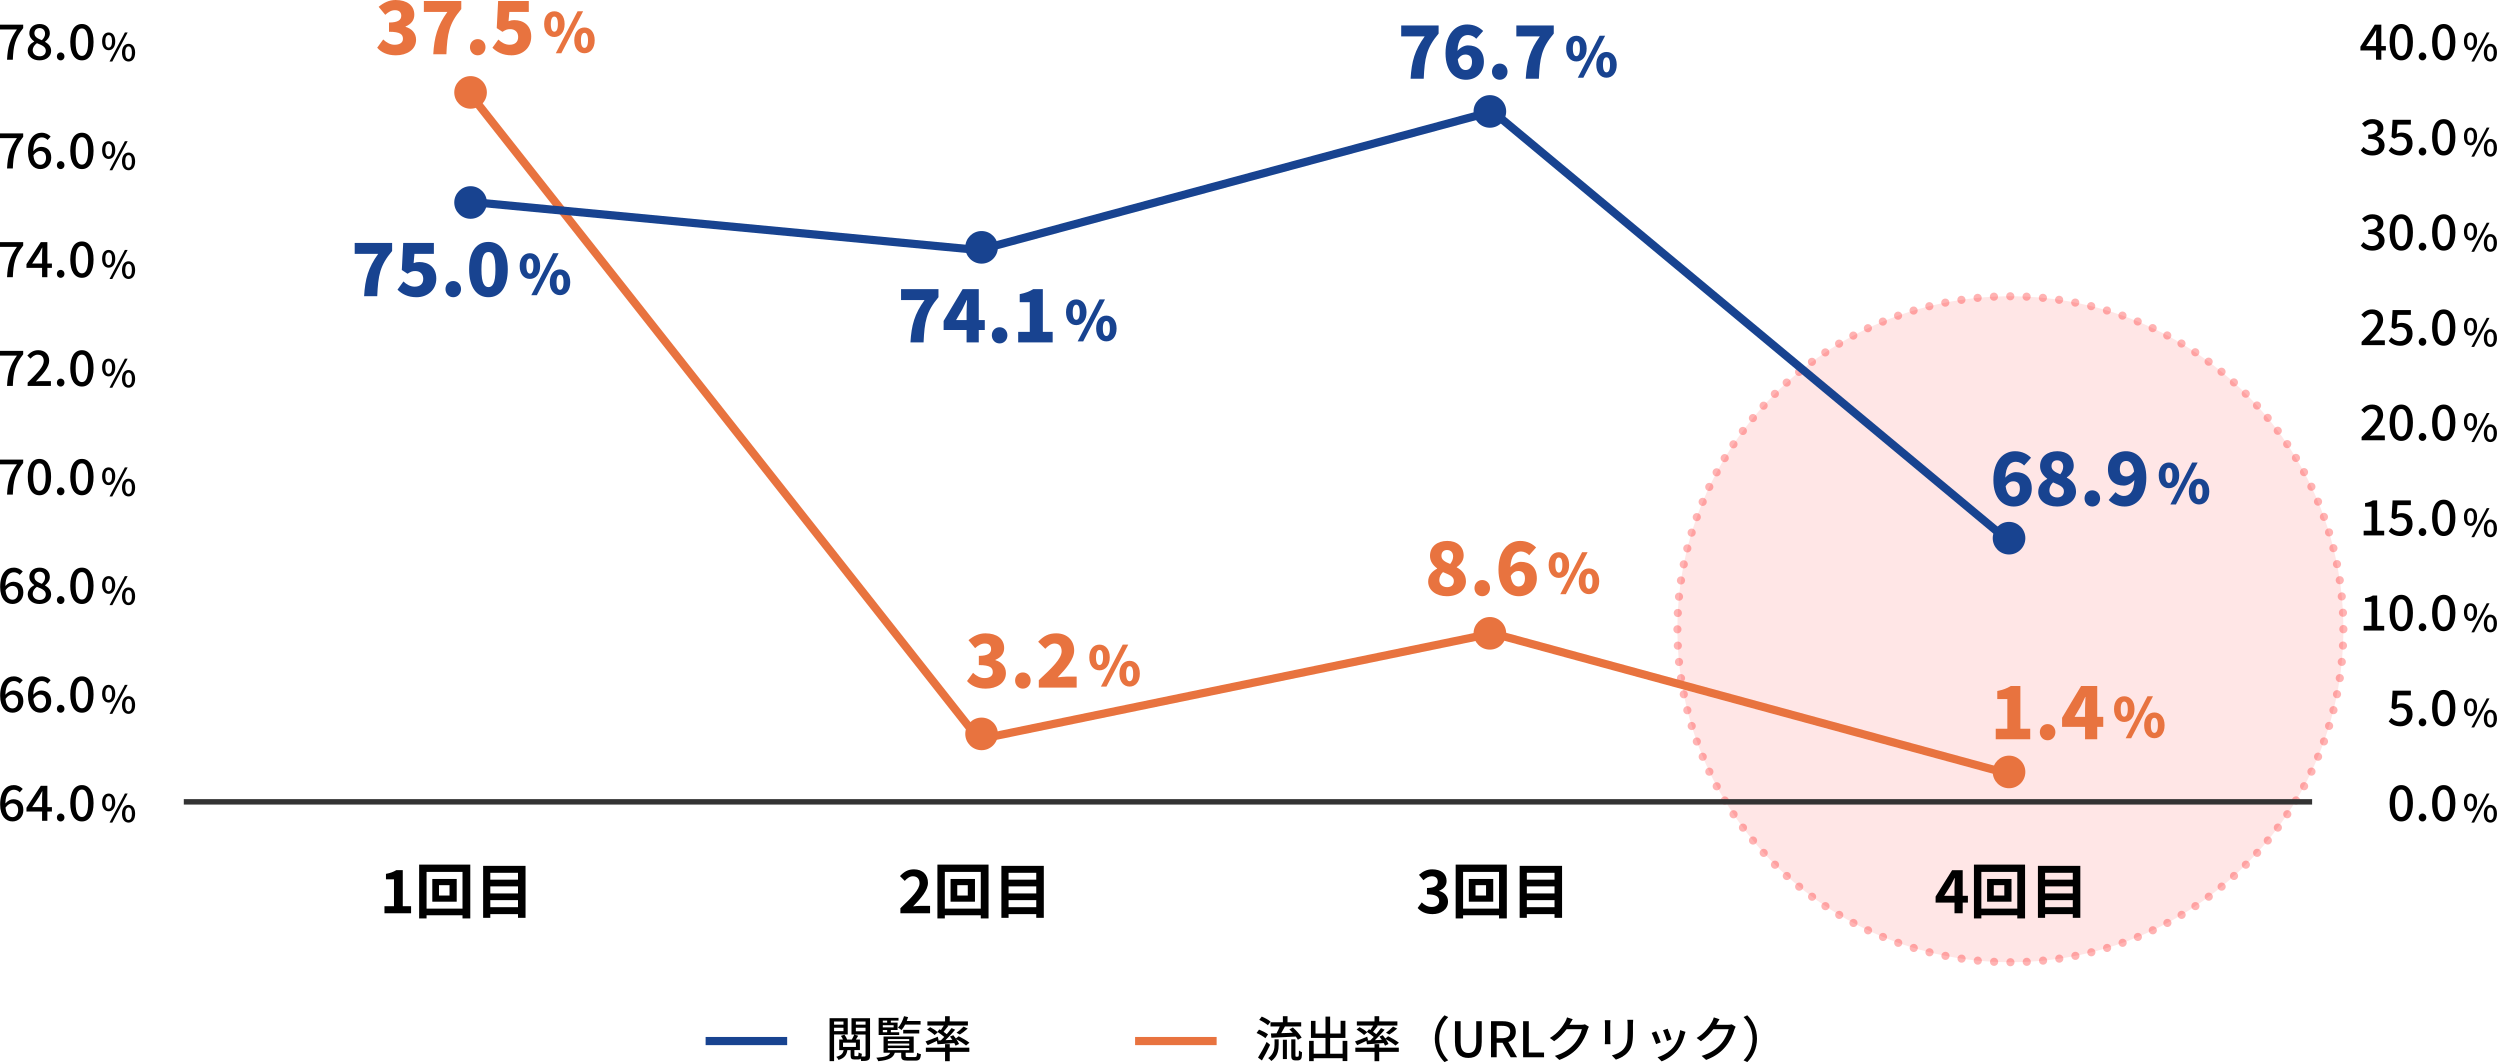 <?xml version="1.0" encoding="UTF-8"?><svg id="_レイヤー_1" xmlns="http://www.w3.org/2000/svg" viewBox="0 0 918 390" width="918" height="390">><defs><style>.cls-1{fill:red;opacity:.1;}.cls-2{stroke:#e8733f;}.cls-2,.cls-3,.cls-4,.cls-5{fill:none;stroke-miterlimit:10;}.cls-2,.cls-3,.cls-5{stroke-width:3px;}.cls-3{stroke:#184390;}.cls-6{fill:#e8733f;}.cls-7{fill:#184390;}.cls-4{stroke:#333;stroke-width:2px;}.cls-5{stroke:red;stroke-dasharray:0 0 0 6.002;stroke-linecap:round;}.cls-8{opacity:.3;}</style></defs><g><path d="m6.218,10.809H0v-1.743h8.518v1.258c-3.037,3.792-3.594,6.595-3.81,11.609h-2.121c.234-4.673,1.133-7.638,3.631-11.124Z"/><path d="m10.186,18.644c0-1.636,1.15-2.731,2.372-3.378v-.072c-.988-.701-1.78-1.653-1.78-3.001,0-2.049,1.618-3.378,3.774-3.378,2.3,0,3.739,1.419,3.739,3.45,0,1.33-.936,2.426-1.744,3.019v.091c1.169.682,2.229,1.599,2.229,3.324,0,1.959-1.725,3.469-4.278,3.469-2.481,0-4.313-1.474-4.313-3.523Zm6.632,0c0-1.527-1.456-2.049-3.254-2.786-.899.63-1.546,1.51-1.546,2.588,0,1.312,1.098,2.229,2.517,2.229,1.367,0,2.283-.791,2.283-2.031Zm-.27-6.254c0-1.186-.737-2.085-2.03-2.085-1.078,0-1.887.719-1.887,1.887,0,1.384,1.257,1.995,2.731,2.57.773-.719,1.186-1.51,1.186-2.372Z"/><path d="m20.894,20.729c0-.863.61-1.474,1.383-1.474s1.384.611,1.384,1.474c0,.844-.611,1.438-1.384,1.438s-1.383-.594-1.383-1.438Z"/><path d="m25.798,15.445c0-4.331,1.654-6.631,4.277-6.631,2.642,0,4.278,2.318,4.278,6.631,0,4.332-1.636,6.722-4.278,6.722-2.623,0-4.277-2.39-4.277-6.722Zm6.577,0c0-3.702-.952-4.995-2.3-4.995s-2.3,1.293-2.3,4.995.952,5.086,2.3,5.086,2.3-1.384,2.3-5.086Z"/><path d="m37.493,15.17c0-2.069.965-3.244,2.405-3.244s2.418,1.175,2.418,3.244-.979,3.271-2.418,3.271-2.405-1.202-2.405-3.271Zm3.649,0c0-1.595-.518-2.293-1.245-2.293-.713,0-1.231.699-1.231,2.293,0,1.58.519,2.321,1.231,2.321.727,0,1.245-.741,1.245-2.321Zm4.712-3.244h1.02l-5.634,10.667h-1.021l5.635-10.667Zm-1.062,7.41c0-2.069.979-3.244,2.418-3.244,1.426,0,2.405,1.175,2.405,3.244s-.979,3.257-2.405,3.257c-1.44,0-2.418-1.188-2.418-3.257Zm3.648,0c0-1.594-.518-2.293-1.23-2.293-.727,0-1.231.699-1.231,2.293,0,1.58.504,2.321,1.231,2.321.713,0,1.23-.741,1.23-2.321Z"/><path d="m6.218,50.733H0v-1.743h8.518v1.258c-3.037,3.792-3.594,6.595-3.81,11.609h-2.121c.234-4.673,1.133-7.638,3.631-11.124Z"/><path d="m10.293,55.855c0-5.068,2.372-7.116,4.996-7.116,1.474,0,2.552.629,3.307,1.419l-1.132,1.258c-.485-.575-1.294-.971-2.086-.971-1.671,0-3.072,1.258-3.162,5.032.772-.952,1.922-1.546,2.875-1.546,2.211,0,3.72,1.312,3.72,3.972,0,2.534-1.797,4.187-3.953,4.187-2.517,0-4.566-1.995-4.566-6.236Zm1.978,1.15c.215,2.39,1.169,3.504,2.57,3.504,1.15,0,2.066-.97,2.066-2.605,0-1.582-.791-2.462-2.193-2.462-.737,0-1.653.413-2.444,1.563Z"/><path d="m20.894,60.654c0-.863.61-1.474,1.383-1.474s1.384.611,1.384,1.474c0,.844-.611,1.438-1.384,1.438s-1.383-.594-1.383-1.438Z"/><path d="m25.798,55.37c0-4.331,1.654-6.631,4.277-6.631,2.642,0,4.278,2.318,4.278,6.631,0,4.332-1.636,6.722-4.278,6.722-2.623,0-4.277-2.39-4.277-6.722Zm6.577,0c0-3.702-.952-4.995-2.3-4.995s-2.3,1.293-2.3,4.995.952,5.086,2.3,5.086,2.3-1.384,2.3-5.086Z"/><path d="m37.493,55.095c0-2.069.965-3.244,2.405-3.244s2.418,1.175,2.418,3.244-.979,3.271-2.418,3.271-2.405-1.202-2.405-3.271Zm3.649,0c0-1.595-.518-2.293-1.245-2.293-.713,0-1.231.699-1.231,2.293,0,1.58.519,2.321,1.231,2.321.727,0,1.245-.741,1.245-2.321Zm4.712-3.244h1.02l-5.634,10.667h-1.021l5.635-10.667Zm-1.062,7.41c0-2.069.979-3.244,2.418-3.244,1.426,0,2.405,1.175,2.405,3.244s-.979,3.257-2.405,3.257c-1.44,0-2.418-1.188-2.418-3.257Zm3.648,0c0-1.594-.518-2.293-1.23-2.293-.727,0-1.231.699-1.231,2.293,0,1.58.504,2.321,1.231,2.321.713,0,1.23-.741,1.23-2.321Z"/><path d="m6.218,90.657H0v-1.743h8.518v1.258c-3.037,3.792-3.594,6.595-3.81,11.609h-2.121c.234-4.673,1.133-7.638,3.631-11.124Z"/><path d="m15.451,98.367h-5.733v-1.384l5.266-8.069h2.409v7.853h1.671v1.6h-1.671v3.414h-1.942v-3.414Zm0-1.6v-3.253c0-.719.055-1.869.09-2.588h-.072c-.323.647-.682,1.258-1.06,1.923l-2.605,3.917h3.647Z"/><path d="m20.894,100.578c0-.863.61-1.474,1.383-1.474s1.384.611,1.384,1.474c0,.844-.611,1.438-1.384,1.438s-1.383-.594-1.383-1.438Z"/><path d="m25.798,95.294c0-4.331,1.654-6.631,4.277-6.631,2.642,0,4.278,2.318,4.278,6.631,0,4.332-1.636,6.722-4.278,6.722-2.623,0-4.277-2.39-4.277-6.722Zm6.577,0c0-3.702-.952-4.995-2.3-4.995s-2.3,1.293-2.3,4.995.952,5.086,2.3,5.086,2.3-1.384,2.3-5.086Z"/><path d="m37.493,95.019c0-2.069.965-3.244,2.405-3.244s2.418,1.175,2.418,3.244-.979,3.271-2.418,3.271-2.405-1.202-2.405-3.271Zm3.649,0c0-1.595-.518-2.293-1.245-2.293-.713,0-1.231.699-1.231,2.293,0,1.58.519,2.321,1.231,2.321.727,0,1.245-.741,1.245-2.321Zm4.712-3.244h1.02l-5.634,10.667h-1.021l5.635-10.667Zm-1.062,7.41c0-2.069.979-3.244,2.418-3.244,1.426,0,2.405,1.175,2.405,3.244s-.979,3.257-2.405,3.257c-1.44,0-2.418-1.188-2.418-3.257Zm3.648,0c0-1.594-.518-2.293-1.23-2.293-.727,0-1.231.699-1.231,2.293,0,1.58.504,2.321,1.231,2.321.713,0,1.23-.741,1.23-2.321Z"/><path d="m6.218,130.582H0v-1.743h8.518v1.258c-3.037,3.792-3.594,6.595-3.81,11.609h-2.121c.234-4.673,1.133-7.638,3.631-11.124Z"/><path d="m10.151,140.502c3.683-3.612,5.912-5.913,5.912-7.925,0-1.402-.754-2.336-2.247-2.336-1.042,0-1.905.665-2.605,1.474l-1.169-1.15c1.133-1.222,2.3-1.977,4.026-1.977,2.427,0,3.99,1.545,3.99,3.881,0,2.355-2.139,4.726-4.889,7.602.666-.071,1.511-.126,2.158-.126h3.36v1.761h-8.536v-1.204Z"/><path d="m20.894,140.502c0-.863.61-1.474,1.383-1.474s1.384.611,1.384,1.474c0,.844-.611,1.438-1.384,1.438s-1.383-.594-1.383-1.438Z"/><path d="m25.798,135.218c0-4.331,1.654-6.631,4.277-6.631,2.642,0,4.278,2.318,4.278,6.631,0,4.332-1.636,6.722-4.278,6.722-2.623,0-4.277-2.39-4.277-6.722Zm6.577,0c0-3.702-.952-4.995-2.3-4.995s-2.3,1.293-2.3,4.995.952,5.086,2.3,5.086,2.3-1.384,2.3-5.086Z"/><path d="m37.493,134.943c0-2.069.965-3.244,2.405-3.244s2.418,1.175,2.418,3.244-.979,3.271-2.418,3.271-2.405-1.202-2.405-3.271Zm3.649,0c0-1.595-.518-2.293-1.245-2.293-.713,0-1.231.699-1.231,2.293,0,1.58.519,2.321,1.231,2.321.727,0,1.245-.741,1.245-2.321Zm4.712-3.244h1.02l-5.634,10.667h-1.021l5.635-10.667Zm-1.062,7.41c0-2.069.979-3.244,2.418-3.244,1.426,0,2.405,1.175,2.405,3.244s-.979,3.257-2.405,3.257c-1.44,0-2.418-1.188-2.418-3.257Zm3.648,0c0-1.594-.518-2.293-1.23-2.293-.727,0-1.231.699-1.231,2.293,0,1.58.504,2.321,1.231,2.321.713,0,1.23-.741,1.23-2.321Z"/><path d="m6.218,170.506H0v-1.743h8.518v1.257c-3.037,3.793-3.594,6.596-3.81,11.61h-2.121c.234-4.673,1.133-7.638,3.631-11.124Z"/><path d="m10.203,175.143c0-4.331,1.654-6.631,4.277-6.631,2.642,0,4.278,2.318,4.278,6.631,0,4.332-1.636,6.722-4.278,6.722-2.623,0-4.277-2.39-4.277-6.722Zm6.577,0c0-3.702-.951-4.996-2.3-4.996-1.347,0-2.3,1.294-2.3,4.996s.953,5.086,2.3,5.086c1.349,0,2.3-1.384,2.3-5.086Z"/><path d="m20.894,180.427c0-.863.61-1.474,1.383-1.474s1.384.611,1.384,1.474c0,.844-.611,1.438-1.384,1.438s-1.383-.594-1.383-1.438Z"/><path d="m25.798,175.143c0-4.331,1.654-6.631,4.277-6.631,2.642,0,4.278,2.318,4.278,6.631,0,4.332-1.636,6.722-4.278,6.722-2.623,0-4.277-2.39-4.277-6.722Zm6.577,0c0-3.702-.952-4.996-2.3-4.996s-2.3,1.294-2.3,4.996.952,5.086,2.3,5.086,2.3-1.384,2.3-5.086Z"/><path d="m37.493,174.868c0-2.069.965-3.244,2.405-3.244s2.418,1.175,2.418,3.244-.979,3.271-2.418,3.271-2.405-1.202-2.405-3.271Zm3.649,0c0-1.594-.518-2.293-1.245-2.293-.713,0-1.231.699-1.231,2.293,0,1.58.519,2.321,1.231,2.321.727,0,1.245-.741,1.245-2.321Zm4.712-3.244h1.02l-5.634,10.667h-1.021l5.635-10.667Zm-1.062,7.41c0-2.068.979-3.243,2.418-3.243,1.426,0,2.405,1.175,2.405,3.243,0,2.069-.979,3.257-2.405,3.257-1.44,0-2.418-1.188-2.418-3.257Zm3.648,0c0-1.594-.518-2.293-1.23-2.293-.727,0-1.231.699-1.231,2.293,0,1.58.504,2.321,1.231,2.321.713,0,1.23-.741,1.23-2.321Z"/><path d="m.053,215.552c0-5.069,2.372-7.116,4.996-7.116,1.474,0,2.552.629,3.307,1.419l-1.132,1.258c-.485-.575-1.294-.971-2.086-.971-1.671,0-3.072,1.258-3.162,5.032.772-.952,1.922-1.546,2.875-1.546,2.211,0,3.72,1.312,3.72,3.972,0,2.533-1.797,4.187-3.953,4.187-2.517,0-4.566-1.995-4.566-6.236Zm1.978,1.15c.215,2.39,1.169,3.504,2.57,3.504,1.15,0,2.066-.97,2.066-2.605,0-1.582-.791-2.462-2.193-2.462-.737,0-1.653.413-2.444,1.563Z"/><path d="m10.186,218.266c0-1.636,1.15-2.732,2.372-3.378v-.072c-.988-.701-1.78-1.653-1.78-3.001,0-2.049,1.618-3.378,3.774-3.378,2.3,0,3.739,1.419,3.739,3.45,0,1.33-.936,2.426-1.744,3.019v.09c1.169.683,2.229,1.6,2.229,3.325,0,1.959-1.725,3.469-4.278,3.469-2.481,0-4.313-1.474-4.313-3.523Zm6.632,0c0-1.527-1.456-2.049-3.254-2.786-.899.629-1.546,1.51-1.546,2.588,0,1.312,1.098,2.228,2.517,2.228,1.367,0,2.283-.79,2.283-2.03Zm-.27-6.254c0-1.186-.737-2.085-2.03-2.085-1.078,0-1.887.718-1.887,1.887,0,1.384,1.257,1.994,2.731,2.569.773-.718,1.186-1.509,1.186-2.371Z"/><path d="m20.894,220.351c0-.863.61-1.474,1.383-1.474s1.384.611,1.384,1.474c0,.844-.611,1.438-1.384,1.438s-1.383-.594-1.383-1.438Z"/><path d="m25.798,215.067c0-4.331,1.654-6.631,4.277-6.631,2.642,0,4.278,2.318,4.278,6.631,0,4.332-1.636,6.722-4.278,6.722-2.623,0-4.277-2.39-4.277-6.722Zm6.577,0c0-3.702-.952-4.996-2.3-4.996s-2.3,1.294-2.3,4.996.952,5.086,2.3,5.086,2.3-1.384,2.3-5.086Z"/><path d="m37.493,214.792c0-2.069.965-3.244,2.405-3.244s2.418,1.175,2.418,3.244-.979,3.271-2.418,3.271-2.405-1.202-2.405-3.271Zm3.649,0c0-1.594-.518-2.293-1.245-2.293-.713,0-1.231.699-1.231,2.293,0,1.58.519,2.321,1.231,2.321.727,0,1.245-.741,1.245-2.321Zm4.712-3.244h1.02l-5.634,10.667h-1.021l5.635-10.667Zm-1.062,7.41c0-2.068.979-3.243,2.418-3.243,1.426,0,2.405,1.175,2.405,3.243,0,2.069-.979,3.257-2.405,3.257-1.44,0-2.418-1.188-2.418-3.257Zm3.648,0c0-1.594-.518-2.293-1.23-2.293-.727,0-1.231.699-1.231,2.293,0,1.58.504,2.321,1.231,2.321.713,0,1.23-.741,1.23-2.321Z"/><path d="m.053,255.477c0-5.069,2.372-7.116,4.996-7.116,1.474,0,2.552.629,3.307,1.419l-1.132,1.258c-.485-.575-1.294-.971-2.086-.971-1.671,0-3.072,1.258-3.162,5.032.772-.952,1.922-1.546,2.875-1.546,2.211,0,3.72,1.312,3.72,3.972,0,2.533-1.797,4.187-3.953,4.187-2.517,0-4.566-1.995-4.566-6.236Zm1.978,1.15c.215,2.39,1.169,3.504,2.57,3.504,1.15,0,2.066-.97,2.066-2.605,0-1.582-.791-2.462-2.193-2.462-.737,0-1.653.413-2.444,1.563Z"/><path d="m10.293,255.477c0-5.069,2.372-7.116,4.996-7.116,1.474,0,2.552.629,3.307,1.419l-1.132,1.258c-.485-.575-1.294-.971-2.086-.971-1.671,0-3.072,1.258-3.162,5.032.772-.952,1.922-1.546,2.875-1.546,2.211,0,3.72,1.312,3.72,3.972,0,2.533-1.797,4.187-3.953,4.187-2.517,0-4.566-1.995-4.566-6.236Zm1.978,1.15c.215,2.39,1.169,3.504,2.57,3.504,1.15,0,2.066-.97,2.066-2.605,0-1.582-.791-2.462-2.193-2.462-.737,0-1.653.413-2.444,1.563Z"/><path d="m20.894,260.275c0-.863.61-1.474,1.383-1.474s1.384.611,1.384,1.474c0,.844-.611,1.438-1.384,1.438s-1.383-.594-1.383-1.438Z"/><path d="m25.798,254.991c0-4.331,1.654-6.631,4.277-6.631,2.642,0,4.278,2.318,4.278,6.631,0,4.332-1.636,6.722-4.278,6.722-2.623,0-4.277-2.39-4.277-6.722Zm6.577,0c0-3.702-.952-4.996-2.3-4.996s-2.3,1.294-2.3,4.996.952,5.086,2.3,5.086,2.3-1.384,2.3-5.086Z"/><path d="m37.493,254.716c0-2.069.965-3.244,2.405-3.244s2.418,1.175,2.418,3.244-.979,3.271-2.418,3.271-2.405-1.202-2.405-3.271Zm3.649,0c0-1.594-.518-2.293-1.245-2.293-.713,0-1.231.699-1.231,2.293,0,1.58.519,2.321,1.231,2.321.727,0,1.245-.741,1.245-2.321Zm4.712-3.244h1.02l-5.634,10.667h-1.021l5.635-10.667Zm-1.062,7.41c0-2.068.979-3.243,2.418-3.243,1.426,0,2.405,1.175,2.405,3.243,0,2.069-.979,3.257-2.405,3.257-1.44,0-2.418-1.188-2.418-3.257Zm3.648,0c0-1.594-.518-2.293-1.23-2.293-.727,0-1.231.699-1.231,2.293,0,1.58.504,2.321,1.231,2.321.713,0,1.23-.741,1.23-2.321Z"/><path d="m.053,295.401c0-5.069,2.372-7.116,4.996-7.116,1.474,0,2.552.629,3.307,1.419l-1.132,1.258c-.485-.575-1.294-.971-2.086-.971-1.671,0-3.072,1.258-3.162,5.032.772-.952,1.922-1.546,2.875-1.546,2.211,0,3.72,1.312,3.72,3.972,0,2.533-1.797,4.187-3.953,4.187-2.517,0-4.566-1.995-4.566-6.236Zm1.978,1.15c.215,2.39,1.169,3.504,2.57,3.504,1.15,0,2.066-.97,2.066-2.605,0-1.582-.791-2.462-2.193-2.462-.737,0-1.653.413-2.444,1.563Z"/><path d="m15.451,297.989h-5.733v-1.384l5.266-8.069h2.409v7.853h1.671v1.6h-1.671v3.414h-1.942v-3.414Zm0-1.6v-3.253c0-.719.055-1.869.09-2.588h-.072c-.323.647-.682,1.257-1.06,1.923l-2.605,3.917h3.647Z"/><path d="m20.894,300.2c0-.863.61-1.474,1.383-1.474s1.384.611,1.384,1.474c0,.844-.611,1.438-1.384,1.438s-1.383-.594-1.383-1.438Z"/><path d="m25.798,294.916c0-4.331,1.654-6.631,4.277-6.631,2.642,0,4.278,2.318,4.278,6.631,0,4.332-1.636,6.722-4.278,6.722-2.623,0-4.277-2.39-4.277-6.722Zm6.577,0c0-3.702-.952-4.996-2.3-4.996s-2.3,1.294-2.3,4.996.952,5.086,2.3,5.086,2.3-1.384,2.3-5.086Z"/><path d="m37.493,294.641c0-2.069.965-3.244,2.405-3.244s2.418,1.175,2.418,3.244-.979,3.271-2.418,3.271-2.405-1.202-2.405-3.271Zm3.649,0c0-1.594-.518-2.293-1.245-2.293-.713,0-1.231.699-1.231,2.293,0,1.58.519,2.321,1.231,2.321.727,0,1.245-.741,1.245-2.321Zm4.712-3.244h1.02l-5.634,10.667h-1.021l5.635-10.667Zm-1.062,7.41c0-2.068.979-3.243,2.418-3.243,1.426,0,2.405,1.175,2.405,3.243,0,2.069-.979,3.257-2.405,3.257-1.44,0-2.418-1.188-2.418-3.257Zm3.648,0c0-1.594-.518-2.293-1.23-2.293-.727,0-1.231.699-1.231,2.293,0,1.58.504,2.321,1.231,2.321.713,0,1.23-.741,1.23-2.321Z"/></g><g><path class="cls-7" d="m138.868,93.224h-8.62v-4.015h13.74v2.964c-4.526,5.361-5.119,8.971-5.468,16.596h-4.823c.376-6.385,1.509-10.453,5.172-15.545Z"/><path class="cls-7" d="m145.958,106.371l2.183-3.018c1.131,1.078,2.532,1.913,4.121,1.913,1.94,0,3.152-.97,3.152-2.856,0-1.859-1.213-2.882-2.936-2.882-1.105,0-1.643.242-2.829.996l-2.101-1.373.511-9.942h11.262v4.015h-7.139l-.296,3.394c.727-.296,1.32-.404,2.074-.404,3.394,0,6.25,1.912,6.25,6.062,0,4.337-3.394,6.87-7.247,6.87-3.206,0-5.415-1.213-7.005-2.775Z"/><path class="cls-7" d="m163.583,106.155c0-1.671,1.185-2.963,2.856-2.963,1.643,0,2.856,1.292,2.856,2.963s-1.213,2.99-2.856,2.99c-1.671,0-2.856-1.32-2.856-2.99Z"/><path class="cls-7" d="m172.26,98.908c0-6.682,2.855-10.077,7.112-10.077,4.23,0,7.086,3.422,7.086,10.077,0,6.682-2.856,10.237-7.086,10.237-4.258,0-7.112-3.556-7.112-10.237Zm9.672,0c0-5.281-1.132-6.358-2.56-6.358s-2.587,1.077-2.587,6.358c0,5.28,1.159,6.52,2.587,6.52s2.56-1.24,2.56-6.52Z"/><path class="cls-7" d="m190.822,97.667c0-2.975,1.577-4.692,3.753-4.692,2.178,0,3.774,1.717,3.774,4.692s-1.597,4.752-3.774,4.752c-2.176,0-3.753-1.777-3.753-4.752Zm5.051,0c0-2.076-.598-2.735-1.298-2.735-.698,0-1.297.659-1.297,2.735s.599,2.795,1.297,2.795c.7,0,1.298-.719,1.298-2.795Zm7.228-4.692h2.036l-8.007,15.414h-2.036l8.007-15.414Zm-1.218,10.662c0-2.975,1.597-4.713,3.754-4.713s3.754,1.738,3.754,4.713-1.597,4.752-3.754,4.752-3.754-1.777-3.754-4.752Zm5.051,0c0-2.097-.598-2.736-1.297-2.736s-1.297.639-1.297,2.736c0,2.076.598,2.775,1.297,2.775s1.297-.699,1.297-2.775Z"/></g><g><path class="cls-6" d="m138.503,17.513l2.209-3.018c1.213,1.132,2.613,1.94,4.176,1.94,1.86,0,3.071-.754,3.071-2.155,0-1.643-.915-2.613-5.118-2.613v-3.395c3.421,0,4.499-1.023,4.499-2.479,0-1.32-.809-2.048-2.291-2.048-1.347,0-2.371.62-3.583,1.698l-2.425-2.937c1.86-1.536,3.853-2.506,6.224-2.506,4.149,0,6.871,1.967,6.871,5.416,0,1.967-1.105,3.421-3.207,4.31v.135c2.21.646,3.853,2.236,3.853,4.741,0,3.665-3.422,5.712-7.409,5.712-3.18,0-5.416-1.104-6.87-2.801Z"/><path class="cls-6" d="m164.263,4.392h-8.621V.377h13.741v2.964c-4.527,5.361-5.119,8.971-5.469,16.596h-4.823c.377-6.385,1.509-10.453,5.173-15.545Z"/><path class="cls-6" d="m172.565,17.324c0-1.671,1.185-2.963,2.856-2.963,1.643,0,2.856,1.292,2.856,2.963s-1.213,2.99-2.856,2.99c-1.671,0-2.856-1.32-2.856-2.99Z"/><path class="cls-6" d="m180.812,17.539l2.183-3.018c1.131,1.078,2.532,1.913,4.121,1.913,1.94,0,3.152-.97,3.152-2.856,0-1.859-1.213-2.882-2.936-2.882-1.105,0-1.643.242-2.829.996l-2.101-1.373.511-9.942h11.262v4.015h-7.139l-.296,3.394c.727-.296,1.32-.404,2.074-.404,3.394,0,6.25,1.912,6.25,6.062,0,4.337-3.394,6.87-7.247,6.87-3.206,0-5.415-1.213-7.005-2.775Z"/><path class="cls-6" d="m199.805,8.836c0-2.975,1.577-4.692,3.753-4.692,2.178,0,3.774,1.717,3.774,4.692s-1.597,4.752-3.774,4.752c-2.176,0-3.753-1.777-3.753-4.752Zm5.051,0c0-2.076-.598-2.735-1.298-2.735-.698,0-1.297.659-1.297,2.735s.599,2.795,1.297,2.795c.7,0,1.298-.719,1.298-2.795Zm7.228-4.692h2.036l-8.007,15.414h-2.036l8.007-15.414Zm-1.218,10.662c0-2.975,1.597-4.713,3.754-4.713s3.754,1.738,3.754,4.713-1.597,4.752-3.754,4.752-3.754-1.777-3.754-4.752Zm5.051,0c0-2.097-.598-2.736-1.297-2.736s-1.297.639-1.297,2.736c0,2.076.598,2.775,1.297,2.775s1.297-.699,1.297-2.775Z"/></g><g><path class="cls-6" d="m355.093,250.072l2.209-3.018c1.213,1.132,2.613,1.94,4.176,1.94,1.86,0,3.071-.754,3.071-2.155,0-1.643-.915-2.613-5.118-2.613v-3.395c3.421,0,4.499-1.023,4.499-2.479,0-1.32-.809-2.048-2.291-2.048-1.347,0-2.371.62-3.583,1.698l-2.425-2.937c1.86-1.536,3.853-2.506,6.224-2.506,4.149,0,6.871,1.967,6.871,5.416,0,1.967-1.105,3.421-3.207,4.31v.135c2.21.646,3.853,2.236,3.853,4.741,0,3.665-3.422,5.712-7.409,5.712-3.18,0-5.416-1.104-6.87-2.801Z"/><path class="cls-6" d="m372.743,249.883c0-1.671,1.185-2.963,2.856-2.963,1.643,0,2.856,1.292,2.856,2.963s-1.213,2.99-2.856,2.99c-1.671,0-2.856-1.32-2.856-2.99Z"/><path class="cls-6" d="m381.448,249.748c4.849-4.527,8.379-7.867,8.379-10.616,0-1.859-.997-2.829-2.613-2.829-1.374,0-2.425.97-3.394,1.94l-2.614-2.586c1.967-2.074,3.799-3.099,6.655-3.099,3.879,0,6.573,2.479,6.573,6.304,0,3.26-3.045,6.735-6.063,9.861.997-.135,2.371-.27,3.287-.27h3.692v4.041h-13.902v-2.748Z"/><path class="cls-6" d="m399.982,241.395c0-2.975,1.577-4.692,3.754-4.692s3.773,1.717,3.773,4.692-1.597,4.752-3.773,4.752-3.754-1.777-3.754-4.752Zm5.051,0c0-2.076-.598-2.735-1.297-2.735s-1.297.659-1.297,2.735.598,2.795,1.297,2.795,1.297-.719,1.297-2.795Zm7.228-4.692h2.037l-8.007,15.414h-2.036l8.006-15.414Zm-1.218,10.662c0-2.975,1.598-4.713,3.755-4.713,2.156,0,3.753,1.738,3.753,4.713s-1.597,4.752-3.753,4.752c-2.157,0-3.755-1.777-3.755-4.752Zm5.052,0c0-2.097-.599-2.736-1.297-2.736-.7,0-1.298.639-1.298,2.736,0,2.076.598,2.775,1.298,2.775.698,0,1.297-.699,1.297-2.775Z"/></g><g><circle class="cls-1" cx="738.218" cy="231.058" r="122.268"/><g class="cls-8"><circle class="cls-5" cx="738.218" cy="231.058" r="122.268"/></g></g><g><path class="cls-6" d="m524.419,213.577c0-2.344,1.455-3.772,3.287-4.769v-.107c-1.535-1.159-2.613-2.587-2.613-4.607,0-3.394,2.667-5.469,6.358-5.469,3.61,0,6.008,2.101,6.008,5.388,0,1.832-1.186,3.314-2.533,4.203v.135c1.887,1.024,3.369,2.533,3.369,5.146,0,3.098-2.802,5.442-7.005,5.442-3.933,0-6.87-2.182-6.87-5.361Zm9.429-.27c0-1.616-1.562-2.209-3.988-3.233-.782.728-1.347,1.805-1.347,2.937,0,1.643,1.32,2.587,2.883,2.587,1.401,0,2.451-.701,2.451-2.291Zm-.27-8.971c0-1.455-.834-2.371-2.236-2.371-1.104,0-2.047.646-2.047,2.128s1.266,2.21,3.206,2.99c.701-.889,1.077-1.778,1.077-2.748Z"/><path class="cls-6" d="m541.423,215.947c0-1.671,1.185-2.963,2.856-2.963,1.643,0,2.856,1.292,2.856,2.963s-1.213,2.99-2.856,2.99c-1.671,0-2.856-1.32-2.856-2.99Z"/><path class="cls-6" d="m550.236,209.185c0-7.22,3.825-10.561,7.948-10.561,2.667,0,4.606,1.132,5.873,2.398l-2.532,2.856c-.646-.727-1.886-1.374-3.018-1.374-2.048,0-3.691,1.455-3.879,5.82,1.023-1.293,2.694-2.021,3.826-2.021,3.341,0,5.874,1.886,5.874,6.034,0,4.122-3.018,6.601-6.601,6.601-3.799,0-7.49-2.801-7.49-9.753Zm4.499,2.317c.404,2.991,1.643,3.853,2.856,3.853,1.292,0,2.371-.862,2.371-3.018,0-2.021-1.105-2.667-2.452-2.667-.916,0-1.94.458-2.774,1.831Z"/><path class="cls-6" d="m568.662,207.459c0-2.975,1.577-4.692,3.754-4.692s3.773,1.717,3.773,4.692-1.597,4.752-3.773,4.752-3.754-1.777-3.754-4.752Zm5.051,0c0-2.076-.598-2.735-1.297-2.735s-1.297.659-1.297,2.735.598,2.795,1.297,2.795,1.297-.719,1.297-2.795Zm7.228-4.692h2.037l-8.007,15.414h-2.036l8.006-15.414Zm-1.218,10.662c0-2.975,1.598-4.713,3.755-4.713,2.156,0,3.753,1.738,3.753,4.713s-1.597,4.752-3.753,4.752c-2.157,0-3.755-1.777-3.755-4.752Zm5.052,0c0-2.097-.599-2.736-1.297-2.736-.7,0-1.298.639-1.298,2.736,0,2.076.598,2.775,1.298,2.775.698,0,1.297-.699,1.297-2.775Z"/></g><g><path class="cls-6" d="m732.834,267.581h4.257v-10.885h-3.691v-2.963c2.156-.432,3.557-.97,4.957-1.832h3.529v15.68h3.61v3.879h-12.663v-3.879Z"/><path class="cls-6" d="m749.029,268.847c0-1.671,1.185-2.963,2.856-2.963,1.643,0,2.856,1.292,2.856,2.963s-1.213,2.99-2.856,2.99c-1.671,0-2.856-1.32-2.856-2.99Z"/><path class="cls-6" d="m765.629,266.907h-8.433v-3.34l6.978-11.666h5.927v11.343h2.209v3.664h-2.209v4.553h-4.472v-4.553Zm0-3.664v-2.856c0-1.266.107-3.206.162-4.472h-.108c-.512,1.132-1.051,2.236-1.617,3.394l-2.29,3.934h3.853Z"/><path class="cls-6" d="m776.269,260.359c0-2.975,1.577-4.692,3.754-4.692s3.773,1.717,3.773,4.692-1.597,4.752-3.773,4.752-3.754-1.777-3.754-4.752Zm5.051,0c0-2.076-.598-2.735-1.297-2.735s-1.297.659-1.297,2.735.598,2.795,1.297,2.795,1.297-.719,1.297-2.795Zm7.228-4.692h2.037l-8.007,15.414h-2.036l8.006-15.414Zm-1.218,10.662c0-2.975,1.598-4.713,3.755-4.713,2.156,0,3.753,1.738,3.753,4.713s-1.597,4.752-3.753,4.752c-2.157,0-3.755-1.777-3.755-4.752Zm5.052,0c0-2.097-.599-2.736-1.297-2.736-.7,0-1.298.639-1.298,2.736,0,2.076.598,2.775,1.298,2.775.698,0,1.297-.699,1.297-2.775Z"/></g><g><path class="cls-7" d="m339.487,110.192h-8.62v-4.015h13.74v2.964c-4.526,5.361-5.119,8.971-5.468,16.596h-4.823c.376-6.385,1.509-10.453,5.172-15.545Z"/><path class="cls-7" d="m354.93,121.183h-8.432v-3.34l6.977-11.666h5.928v11.343h2.209v3.664h-2.209v4.553h-4.473v-4.553Zm0-3.664v-2.856c0-1.266.108-3.206.162-4.472h-.108c-.512,1.132-1.051,2.236-1.616,3.394l-2.291,3.934h3.853Z"/><path class="cls-7" d="m364.202,123.123c0-1.671,1.185-2.963,2.856-2.963,1.643,0,2.856,1.292,2.856,2.963s-1.213,2.99-2.856,2.99c-1.671,0-2.856-1.32-2.856-2.99Z"/><path class="cls-7" d="m373.877,121.857h4.256v-10.885h-3.69v-2.963c2.155-.432,3.556-.97,4.957-1.832h3.528v15.68h3.61v3.879h-12.662v-3.879Z"/><path class="cls-7" d="m391.442,114.635c0-2.975,1.577-4.692,3.753-4.692,2.178,0,3.774,1.717,3.774,4.692s-1.597,4.752-3.774,4.752c-2.176,0-3.753-1.777-3.753-4.752Zm5.051,0c0-2.076-.598-2.735-1.298-2.735-.698,0-1.297.659-1.297,2.735s.599,2.795,1.297,2.795c.7,0,1.298-.719,1.298-2.795Zm7.228-4.692h2.036l-8.007,15.414h-2.036l8.007-15.414Zm-1.218,10.662c0-2.975,1.597-4.713,3.754-4.713s3.754,1.738,3.754,4.713-1.597,4.752-3.754,4.752-3.754-1.777-3.754-4.752Zm5.051,0c0-2.097-.598-2.736-1.297-2.736s-1.297.639-1.297,2.736c0,2.076.598,2.775,1.297,2.775s1.297-.699,1.297-2.775Z"/></g><g><path class="cls-7" d="m523.139,13.375h-8.62v-4.015h13.74v2.964c-4.526,5.361-5.119,8.971-5.468,16.596h-4.823c.376-6.385,1.509-10.453,5.172-15.545Z"/><path class="cls-7" d="m530.796,19.544c0-7.22,3.826-10.561,7.948-10.561,2.668,0,4.607,1.132,5.873,2.398l-2.532,2.856c-.646-.727-1.885-1.374-3.018-1.374-2.047,0-3.69,1.455-3.879,5.82,1.023-1.293,2.694-2.021,3.827-2.021,3.34,0,5.873,1.886,5.873,6.034,0,4.122-3.017,6.601-6.601,6.601-3.798,0-7.49-2.801-7.49-9.753Zm4.499,2.317c.405,2.991,1.643,3.853,2.856,3.853,1.293,0,2.371-.862,2.371-3.018,0-2.021-1.104-2.667-2.451-2.667-.916,0-1.94.458-2.775,1.831Z"/><path class="cls-7" d="m547.854,26.307c0-1.671,1.185-2.963,2.856-2.963,1.643,0,2.856,1.292,2.856,2.963s-1.213,2.99-2.856,2.99c-1.671,0-2.856-1.32-2.856-2.99Z"/><path class="cls-7" d="m565.422,13.375h-8.621v-4.015h13.741v2.964c-4.527,5.361-5.119,8.971-5.469,16.596h-4.823c.377-6.385,1.509-10.453,5.173-15.545Z"/><path class="cls-7" d="m575.093,17.819c0-2.975,1.577-4.692,3.753-4.692,2.178,0,3.774,1.717,3.774,4.692s-1.597,4.752-3.774,4.752c-2.176,0-3.753-1.777-3.753-4.752Zm5.051,0c0-2.076-.598-2.735-1.298-2.735-.698,0-1.297.659-1.297,2.735s.599,2.795,1.297,2.795c.7,0,1.298-.719,1.298-2.795Zm7.228-4.692h2.036l-8.007,15.414h-2.036l8.007-15.414Zm-1.218,10.662c0-2.975,1.597-4.713,3.754-4.713s3.754,1.738,3.754,4.713-1.597,4.752-3.754,4.752-3.754-1.777-3.754-4.752Zm5.051,0c0-2.097-.598-2.736-1.297-2.736s-1.297.639-1.297,2.736c0,2.076.598,2.775,1.297,2.775s1.297-.699,1.297-2.775Z"/></g><g><path class="cls-7" d="m731.972,176.247c0-7.22,3.825-10.561,7.948-10.561,2.667,0,4.606,1.132,5.873,2.398l-2.532,2.856c-.646-.727-1.886-1.374-3.018-1.374-2.048,0-3.691,1.455-3.879,5.82,1.023-1.293,2.694-2.021,3.826-2.021,3.341,0,5.874,1.886,5.874,6.034,0,4.122-3.018,6.601-6.601,6.601-3.799,0-7.49-2.801-7.49-9.753Zm4.499,2.317c.404,2.991,1.643,3.853,2.856,3.853,1.292,0,2.371-.862,2.371-3.018,0-2.021-1.105-2.667-2.452-2.667-.916,0-1.94.458-2.774,1.831Z"/><path class="cls-7" d="m748.437,180.639c0-2.344,1.455-3.772,3.287-4.769v-.107c-1.535-1.159-2.612-2.587-2.612-4.607,0-3.394,2.667-5.469,6.357-5.469,3.61,0,6.008,2.101,6.008,5.388,0,1.832-1.185,3.314-2.532,4.203v.135c1.886,1.024,3.368,2.533,3.368,5.146,0,3.098-2.802,5.442-7.005,5.442-3.933,0-6.87-2.182-6.87-5.361Zm9.429-.27c0-1.616-1.561-2.209-3.987-3.233-.782.728-1.347,1.805-1.347,2.937,0,1.643,1.32,2.587,2.882,2.587,1.401,0,2.451-.701,2.451-2.291Zm-.269-8.971c0-1.455-.835-2.371-2.236-2.371-1.105,0-2.048.646-2.048,2.128s1.266,2.21,3.206,2.99c.701-.889,1.078-1.778,1.078-2.748Z"/><path class="cls-7" d="m765.442,183.01c0-1.671,1.185-2.963,2.856-2.963,1.643,0,2.856,1.292,2.856,2.963s-1.213,2.99-2.856,2.99c-1.671,0-2.856-1.32-2.856-2.99Z"/><path class="cls-7" d="m774.308,183.602l2.532-2.882c.647.754,1.887,1.401,3.018,1.401,2.074,0,3.691-1.455,3.879-5.819-1.023,1.292-2.694,2.021-3.825,2.021-3.369,0-5.874-1.886-5.874-6.035,0-4.122,3.018-6.601,6.601-6.601,3.798,0,7.49,2.802,7.49,9.753,0,7.221-3.826,10.561-7.948,10.561-2.667,0-4.634-1.132-5.874-2.398Zm6.547-8.648c.97,0,2.048-.539,2.775-1.86-.431-2.963-1.671-3.826-2.883-3.826-1.266,0-2.343.835-2.343,3.018,0,2.021,1.077,2.668,2.451,2.668Z"/><path class="cls-7" d="m792.681,174.522c0-2.975,1.577-4.692,3.753-4.692,2.178,0,3.774,1.717,3.774,4.692s-1.597,4.752-3.774,4.752c-2.176,0-3.753-1.777-3.753-4.752Zm5.051,0c0-2.076-.598-2.735-1.298-2.735-.698,0-1.297.659-1.297,2.735s.599,2.795,1.297,2.795c.7,0,1.298-.719,1.298-2.795Zm7.228-4.692h2.036l-8.007,15.414h-2.036l8.007-15.414Zm-1.218,10.662c0-2.975,1.597-4.713,3.754-4.713s3.754,1.738,3.754,4.713-1.597,4.752-3.754,4.752-3.754-1.777-3.754-4.752Zm5.051,0c0-2.097-.598-2.736-1.297-2.736s-1.297.639-1.297,2.736c0,2.076.598,2.775,1.297,2.775s1.297-.699,1.297-2.775Z"/></g><g><path d="m872.478,18.519h-5.733v-1.384l5.266-8.069h2.408v7.853h1.672v1.6h-1.672v3.414h-1.941v-3.414Zm0-1.6v-3.253c0-.719.054-1.869.09-2.588h-.072c-.323.647-.683,1.258-1.06,1.923l-2.606,3.917h3.648Z"/><path d="m877.471,15.445c0-4.331,1.654-6.631,4.277-6.631,2.642,0,4.278,2.318,4.278,6.631,0,4.332-1.636,6.722-4.278,6.722-2.623,0-4.277-2.39-4.277-6.722Zm6.577,0c0-3.702-.952-4.995-2.3-4.995s-2.3,1.293-2.3,4.995.952,5.086,2.3,5.086,2.3-1.384,2.3-5.086Z"/><path d="m888.16,20.729c0-.863.611-1.474,1.384-1.474.772,0,1.384.611,1.384,1.474,0,.844-.612,1.438-1.384,1.438-.773,0-1.384-.594-1.384-1.438Z"/><path d="m893.065,15.445c0-4.331,1.653-6.631,4.277-6.631,2.641,0,4.277,2.318,4.277,6.631,0,4.332-1.636,6.722-4.277,6.722-2.624,0-4.277-2.39-4.277-6.722Zm6.577,0c0-3.702-.953-4.995-2.3-4.995-1.348,0-2.3,1.293-2.3,4.995s.952,5.086,2.3,5.086c1.347,0,2.3-1.384,2.3-5.086Z"/><path d="m904.76,15.17c0-2.069.965-3.244,2.406-3.244,1.44,0,2.418,1.175,2.418,3.244s-.979,3.271-2.418,3.271c-1.441,0-2.406-1.202-2.406-3.271Zm3.649,0c0-1.595-.517-2.293-1.244-2.293-.713,0-1.231.699-1.231,2.293,0,1.58.518,2.321,1.231,2.321.727,0,1.244-.741,1.244-2.321Zm4.712-3.244h1.021l-5.635,10.667h-1.02l5.634-10.667Zm-1.062,7.41c0-2.069.979-3.244,2.419-3.244,1.425,0,2.404,1.175,2.404,3.244s-.979,3.257-2.404,3.257c-1.441,0-2.419-1.188-2.419-3.257Zm3.649,0c0-1.594-.518-2.293-1.23-2.293-.727,0-1.231.699-1.231,2.293,0,1.58.504,2.321,1.231,2.321.713,0,1.23-.741,1.23-2.321Z"/><path d="m866.889,55.286l1.006-1.33c.773.791,1.761,1.456,3.128,1.456,1.491,0,2.515-.809,2.515-2.102,0-1.42-.934-2.336-3.917-2.336v-1.527c2.605,0,3.469-.953,3.469-2.193,0-1.15-.773-1.851-2.031-1.851-1.023,0-1.887.503-2.641,1.258l-1.078-1.294c1.042-.952,2.264-1.617,3.792-1.617,2.372,0,4.043,1.222,4.043,3.342,0,1.492-.88,2.481-2.282,3.001v.09c1.527.378,2.732,1.492,2.732,3.235,0,2.319-1.995,3.684-4.421,3.684-2.085,0-3.433-.827-4.313-1.815Z"/><path d="m877.111,55.339l.988-1.348c.755.755,1.708,1.42,3.092,1.42,1.491,0,2.624-1.007,2.624-2.642,0-1.635-1.007-2.588-2.517-2.588-.844,0-1.347.252-2.121.755l-1.006-.647.396-6.29h6.703v1.743h-4.906l-.306,3.397c.575-.288,1.097-.449,1.815-.449,2.211,0,4.026,1.24,4.026,4.008,0,2.821-2.139,4.403-4.456,4.403-2.085,0-3.397-.845-4.332-1.761Z"/><path d="m888.16,55.663c0-.863.611-1.474,1.384-1.474.772,0,1.384.611,1.384,1.474,0,.844-.612,1.438-1.384,1.438-.773,0-1.384-.594-1.384-1.438Z"/><path d="m893.065,50.379c0-4.331,1.653-6.631,4.277-6.631,2.641,0,4.277,2.318,4.277,6.631,0,4.332-1.636,6.722-4.277,6.722-2.624,0-4.277-2.39-4.277-6.722Zm6.577,0c0-3.702-.953-4.995-2.3-4.995-1.348,0-2.3,1.293-2.3,4.995s.952,5.086,2.3,5.086c1.347,0,2.3-1.384,2.3-5.086Z"/><path d="m904.76,50.104c0-2.069.965-3.244,2.406-3.244,1.44,0,2.418,1.175,2.418,3.244s-.979,3.271-2.418,3.271c-1.441,0-2.406-1.202-2.406-3.271Zm3.649,0c0-1.595-.517-2.293-1.244-2.293-.713,0-1.231.699-1.231,2.293,0,1.58.518,2.321,1.231,2.321.727,0,1.244-.741,1.244-2.321Zm4.712-3.244h1.021l-5.635,10.667h-1.02l5.634-10.667Zm-1.062,7.41c0-2.069.979-3.244,2.419-3.244,1.425,0,2.404,1.175,2.404,3.244s-.979,3.257-2.404,3.257c-1.441,0-2.419-1.188-2.419-3.257Zm3.649,0c0-1.594-.518-2.293-1.23-2.293-.727,0-1.231.699-1.231,2.293,0,1.58.504,2.321,1.231,2.321.713,0,1.23-.741,1.23-2.321Z"/><path d="m866.889,90.22l1.006-1.33c.773.791,1.761,1.456,3.128,1.456,1.491,0,2.515-.809,2.515-2.102,0-1.42-.934-2.336-3.917-2.336v-1.527c2.605,0,3.469-.953,3.469-2.193,0-1.15-.773-1.851-2.031-1.851-1.023,0-1.887.503-2.641,1.258l-1.078-1.294c1.042-.952,2.264-1.617,3.792-1.617,2.372,0,4.043,1.222,4.043,3.342,0,1.492-.88,2.481-2.282,3.001v.09c1.527.378,2.732,1.492,2.732,3.235,0,2.319-1.995,3.684-4.421,3.684-2.085,0-3.433-.827-4.313-1.815Z"/><path d="m877.471,85.313c0-4.331,1.654-6.631,4.277-6.631,2.642,0,4.278,2.318,4.278,6.631,0,4.332-1.636,6.722-4.278,6.722-2.623,0-4.277-2.39-4.277-6.722Zm6.577,0c0-3.702-.952-4.995-2.3-4.995s-2.3,1.293-2.3,4.995.952,5.086,2.3,5.086,2.3-1.384,2.3-5.086Z"/><path d="m888.16,90.597c0-.863.611-1.474,1.384-1.474.772,0,1.384.611,1.384,1.474,0,.844-.612,1.438-1.384,1.438-.773,0-1.384-.594-1.384-1.438Z"/><path d="m893.065,85.313c0-4.331,1.653-6.631,4.277-6.631,2.641,0,4.277,2.318,4.277,6.631,0,4.332-1.636,6.722-4.277,6.722-2.624,0-4.277-2.39-4.277-6.722Zm6.577,0c0-3.702-.953-4.995-2.3-4.995-1.348,0-2.3,1.293-2.3,4.995s.952,5.086,2.3,5.086c1.347,0,2.3-1.384,2.3-5.086Z"/><path d="m904.76,85.038c0-2.069.965-3.244,2.406-3.244,1.44,0,2.418,1.175,2.418,3.244s-.979,3.271-2.418,3.271c-1.441,0-2.406-1.202-2.406-3.271Zm3.649,0c0-1.595-.517-2.293-1.244-2.293-.713,0-1.231.699-1.231,2.293,0,1.58.518,2.321,1.231,2.321.727,0,1.244-.741,1.244-2.321Zm4.712-3.244h1.021l-5.635,10.667h-1.02l5.634-10.667Zm-1.062,7.41c0-2.069.979-3.244,2.419-3.244,1.425,0,2.404,1.175,2.404,3.244s-.979,3.257-2.404,3.257c-1.441,0-2.419-1.188-2.419-3.257Zm3.649,0c0-1.594-.518-2.293-1.23-2.293-.727,0-1.231.699-1.231,2.293,0,1.58.504,2.321,1.231,2.321.713,0,1.23-.741,1.23-2.321Z"/><path d="m867.177,125.531c3.684-3.612,5.913-5.913,5.913-7.925,0-1.402-.754-2.336-2.247-2.336-1.042,0-1.906.665-2.605,1.474l-1.169-1.15c1.132-1.222,2.3-1.977,4.026-1.977,2.426,0,3.99,1.545,3.99,3.881,0,2.355-2.139,4.726-4.888,7.602.666-.071,1.51-.126,2.157-.126h3.361v1.761h-8.537v-1.204Z"/><path d="m877.111,125.207l.988-1.348c.755.755,1.708,1.42,3.092,1.42,1.491,0,2.624-1.007,2.624-2.642,0-1.635-1.007-2.588-2.517-2.588-.844,0-1.347.252-2.121.755l-1.006-.647.396-6.29h6.703v1.743h-4.906l-.306,3.397c.575-.288,1.097-.449,1.815-.449,2.211,0,4.026,1.24,4.026,4.008,0,2.821-2.139,4.403-4.456,4.403-2.085,0-3.397-.845-4.332-1.761Z"/><path d="m888.16,125.531c0-.863.611-1.474,1.384-1.474.772,0,1.384.611,1.384,1.474,0,.844-.612,1.438-1.384,1.438-.773,0-1.384-.594-1.384-1.438Z"/><path d="m893.065,120.247c0-4.331,1.653-6.631,4.277-6.631,2.641,0,4.277,2.318,4.277,6.631,0,4.332-1.636,6.722-4.277,6.722-2.624,0-4.277-2.39-4.277-6.722Zm6.577,0c0-3.702-.953-4.995-2.3-4.995-1.348,0-2.3,1.293-2.3,4.995s.952,5.086,2.3,5.086c1.347,0,2.3-1.384,2.3-5.086Z"/><path d="m904.76,119.972c0-2.069.965-3.244,2.406-3.244,1.44,0,2.418,1.175,2.418,3.244s-.979,3.271-2.418,3.271c-1.441,0-2.406-1.202-2.406-3.271Zm3.649,0c0-1.595-.517-2.293-1.244-2.293-.713,0-1.231.699-1.231,2.293,0,1.58.518,2.321,1.231,2.321.727,0,1.244-.741,1.244-2.321Zm4.712-3.244h1.021l-5.635,10.667h-1.02l5.634-10.667Zm-1.062,7.41c0-2.069.979-3.244,2.419-3.244,1.425,0,2.404,1.175,2.404,3.244s-.979,3.257-2.404,3.257c-1.441,0-2.419-1.188-2.419-3.257Zm3.649,0c0-1.594-.518-2.293-1.23-2.293-.727,0-1.231.699-1.231,2.293,0,1.58.504,2.321,1.231,2.321.713,0,1.23-.741,1.23-2.321Z"/><path d="m867.177,160.464c3.684-3.612,5.913-5.913,5.913-7.925,0-1.402-.754-2.336-2.247-2.336-1.042,0-1.906.665-2.605,1.474l-1.169-1.15c1.132-1.222,2.3-1.977,4.026-1.977,2.426,0,3.99,1.545,3.99,3.881,0,2.354-2.139,4.726-4.888,7.602.666-.072,1.51-.126,2.157-.126h3.361v1.761h-8.537v-1.204Z"/><path d="m877.471,155.18c0-4.331,1.654-6.631,4.277-6.631,2.642,0,4.278,2.318,4.278,6.631,0,4.332-1.636,6.722-4.278,6.722-2.623,0-4.277-2.39-4.277-6.722Zm6.577,0c0-3.702-.952-4.996-2.3-4.996s-2.3,1.294-2.3,4.996.952,5.086,2.3,5.086,2.3-1.384,2.3-5.086Z"/><path d="m888.16,160.464c0-.863.611-1.474,1.384-1.474.772,0,1.384.611,1.384,1.474,0,.844-.612,1.438-1.384,1.438-.773,0-1.384-.594-1.384-1.438Z"/><path d="m893.065,155.18c0-4.331,1.653-6.631,4.277-6.631,2.641,0,4.277,2.318,4.277,6.631,0,4.332-1.636,6.722-4.277,6.722-2.624,0-4.277-2.39-4.277-6.722Zm6.577,0c0-3.702-.953-4.996-2.3-4.996-1.348,0-2.3,1.294-2.3,4.996s.952,5.086,2.3,5.086c1.347,0,2.3-1.384,2.3-5.086Z"/><path d="m904.76,154.906c0-2.069.965-3.244,2.406-3.244,1.44,0,2.418,1.175,2.418,3.244s-.979,3.271-2.418,3.271c-1.441,0-2.406-1.202-2.406-3.271Zm3.649,0c0-1.594-.517-2.293-1.244-2.293-.713,0-1.231.699-1.231,2.293,0,1.58.518,2.321,1.231,2.321.727,0,1.244-.741,1.244-2.321Zm4.712-3.244h1.021l-5.635,10.667h-1.02l5.634-10.667Zm-1.062,7.41c0-2.068.979-3.243,2.419-3.243,1.425,0,2.404,1.175,2.404,3.243,0,2.069-.979,3.257-2.404,3.257-1.441,0-2.419-1.188-2.419-3.257Zm3.649,0c0-1.594-.518-2.293-1.23-2.293-.727,0-1.231.699-1.231,2.293,0,1.58.504,2.321,1.231,2.321.713,0,1.23-.741,1.23-2.321Z"/><path d="m867.931,194.894h2.893v-8.842h-2.371v-1.312c1.24-.215,2.12-.539,2.875-1.006h1.563v11.16h2.588v1.708h-7.548v-1.708Z"/><path d="m877.111,195.075l.988-1.348c.755.754,1.708,1.42,3.092,1.42,1.491,0,2.624-1.007,2.624-2.642s-1.007-2.588-2.517-2.588c-.844,0-1.347.251-2.121.755l-1.006-.647.396-6.29h6.703v1.743h-4.906l-.306,3.397c.575-.288,1.097-.449,1.815-.449,2.211,0,4.026,1.24,4.026,4.007,0,2.822-2.139,4.404-4.456,4.404-2.085,0-3.397-.845-4.332-1.761Z"/><path d="m888.16,195.398c0-.863.611-1.474,1.384-1.474.772,0,1.384.611,1.384,1.474,0,.844-.612,1.438-1.384,1.438-.773,0-1.384-.594-1.384-1.438Z"/><path d="m893.065,190.114c0-4.331,1.653-6.631,4.277-6.631,2.641,0,4.277,2.318,4.277,6.631,0,4.332-1.636,6.722-4.277,6.722-2.624,0-4.277-2.39-4.277-6.722Zm6.577,0c0-3.702-.953-4.996-2.3-4.996-1.348,0-2.3,1.294-2.3,4.996s.952,5.086,2.3,5.086c1.347,0,2.3-1.384,2.3-5.086Z"/><path d="m904.76,189.839c0-2.069.965-3.244,2.406-3.244,1.44,0,2.418,1.175,2.418,3.244s-.979,3.271-2.418,3.271c-1.441,0-2.406-1.202-2.406-3.271Zm3.649,0c0-1.594-.517-2.293-1.244-2.293-.713,0-1.231.699-1.231,2.293,0,1.58.518,2.321,1.231,2.321.727,0,1.244-.741,1.244-2.321Zm4.712-3.244h1.021l-5.635,10.667h-1.02l5.634-10.667Zm-1.062,7.41c0-2.068.979-3.243,2.419-3.243,1.425,0,2.404,1.175,2.404,3.243,0,2.069-.979,3.257-2.404,3.257-1.441,0-2.419-1.188-2.419-3.257Zm3.649,0c0-1.594-.518-2.293-1.23-2.293-.727,0-1.231.699-1.231,2.293,0,1.58.504,2.321,1.231,2.321.713,0,1.23-.741,1.23-2.321Z"/><path d="m867.931,229.828h2.893v-8.842h-2.371v-1.312c1.24-.215,2.12-.539,2.875-1.006h1.563v11.16h2.588v1.708h-7.548v-1.708Z"/><path d="m877.471,225.048c0-4.331,1.654-6.631,4.277-6.631,2.642,0,4.278,2.318,4.278,6.631,0,4.332-1.636,6.722-4.278,6.722-2.623,0-4.277-2.39-4.277-6.722Zm6.577,0c0-3.702-.952-4.996-2.3-4.996s-2.3,1.294-2.3,4.996.952,5.086,2.3,5.086,2.3-1.384,2.3-5.086Z"/><path d="m888.16,230.332c0-.863.611-1.474,1.384-1.474.772,0,1.384.611,1.384,1.474,0,.844-.612,1.438-1.384,1.438-.773,0-1.384-.594-1.384-1.438Z"/><path d="m893.065,225.048c0-4.331,1.653-6.631,4.277-6.631,2.641,0,4.277,2.318,4.277,6.631,0,4.332-1.636,6.722-4.277,6.722-2.624,0-4.277-2.39-4.277-6.722Zm6.577,0c0-3.702-.953-4.996-2.3-4.996-1.348,0-2.3,1.294-2.3,4.996s.952,5.086,2.3,5.086c1.347,0,2.3-1.384,2.3-5.086Z"/><path d="m904.76,224.773c0-2.069.965-3.244,2.406-3.244,1.44,0,2.418,1.175,2.418,3.244s-.979,3.271-2.418,3.271c-1.441,0-2.406-1.202-2.406-3.271Zm3.649,0c0-1.594-.517-2.293-1.244-2.293-.713,0-1.231.699-1.231,2.293,0,1.58.518,2.321,1.231,2.321.727,0,1.244-.741,1.244-2.321Zm4.712-3.244h1.021l-5.635,10.667h-1.02l5.634-10.667Zm-1.062,7.41c0-2.068.979-3.243,2.419-3.243,1.425,0,2.404,1.175,2.404,3.243,0,2.069-.979,3.257-2.404,3.257-1.441,0-2.419-1.188-2.419-3.257Zm3.649,0c0-1.594-.518-2.293-1.23-2.293-.727,0-1.231.699-1.231,2.293,0,1.58.504,2.321,1.231,2.321.713,0,1.23-.741,1.23-2.321Z"/><path d="m877.111,264.942l.988-1.348c.755.754,1.708,1.42,3.092,1.42,1.491,0,2.624-1.007,2.624-2.642s-1.007-2.588-2.517-2.588c-.844,0-1.347.251-2.121.755l-1.006-.647.396-6.29h6.703v1.743h-4.906l-.306,3.397c.575-.288,1.097-.449,1.815-.449,2.211,0,4.026,1.24,4.026,4.007,0,2.822-2.139,4.404-4.456,4.404-2.085,0-3.397-.845-4.332-1.761Z"/><path d="m888.16,265.266c0-.863.611-1.474,1.384-1.474.772,0,1.384.611,1.384,1.474,0,.844-.612,1.438-1.384,1.438-.773,0-1.384-.594-1.384-1.438Z"/><path d="m893.065,259.982c0-4.331,1.653-6.631,4.277-6.631,2.641,0,4.277,2.318,4.277,6.631,0,4.332-1.636,6.722-4.277,6.722-2.624,0-4.277-2.39-4.277-6.722Zm6.577,0c0-3.702-.953-4.996-2.3-4.996-1.348,0-2.3,1.294-2.3,4.996s.952,5.086,2.3,5.086c1.347,0,2.3-1.384,2.3-5.086Z"/><path d="m904.76,259.707c0-2.069.965-3.244,2.406-3.244,1.44,0,2.418,1.175,2.418,3.244s-.979,3.271-2.418,3.271c-1.441,0-2.406-1.202-2.406-3.271Zm3.649,0c0-1.594-.517-2.293-1.244-2.293-.713,0-1.231.699-1.231,2.293,0,1.58.518,2.321,1.231,2.321.727,0,1.244-.741,1.244-2.321Zm4.712-3.244h1.021l-5.635,10.667h-1.02l5.634-10.667Zm-1.062,7.41c0-2.068.979-3.243,2.419-3.243,1.425,0,2.404,1.175,2.404,3.243,0,2.069-.979,3.257-2.404,3.257-1.441,0-2.419-1.188-2.419-3.257Zm3.649,0c0-1.594-.518-2.293-1.23-2.293-.727,0-1.231.699-1.231,2.293,0,1.58.504,2.321,1.231,2.321.713,0,1.23-.741,1.23-2.321Z"/><path d="m877.471,294.916c0-4.331,1.654-6.631,4.277-6.631,2.642,0,4.278,2.318,4.278,6.631,0,4.332-1.636,6.722-4.278,6.722-2.623,0-4.277-2.39-4.277-6.722Zm6.577,0c0-3.702-.952-4.996-2.3-4.996s-2.3,1.294-2.3,4.996.952,5.086,2.3,5.086,2.3-1.384,2.3-5.086Z"/><path d="m888.16,300.2c0-.863.611-1.474,1.384-1.474.772,0,1.384.611,1.384,1.474,0,.844-.612,1.438-1.384,1.438-.773,0-1.384-.594-1.384-1.438Z"/><path d="m893.065,294.916c0-4.331,1.653-6.631,4.277-6.631,2.641,0,4.277,2.318,4.277,6.631,0,4.332-1.636,6.722-4.277,6.722-2.624,0-4.277-2.39-4.277-6.722Zm6.577,0c0-3.702-.953-4.996-2.3-4.996-1.348,0-2.3,1.294-2.3,4.996s.952,5.086,2.3,5.086c1.347,0,2.3-1.384,2.3-5.086Z"/><path d="m904.76,294.641c0-2.069.965-3.244,2.406-3.244,1.44,0,2.418,1.175,2.418,3.244s-.979,3.271-2.418,3.271c-1.441,0-2.406-1.202-2.406-3.271Zm3.649,0c0-1.594-.517-2.293-1.244-2.293-.713,0-1.231.699-1.231,2.293,0,1.58.518,2.321,1.231,2.321.727,0,1.244-.741,1.244-2.321Zm4.712-3.244h1.021l-5.635,10.667h-1.02l5.634-10.667Zm-1.062,7.41c0-2.068.979-3.243,2.419-3.243,1.425,0,2.404,1.175,2.404,3.243,0,2.069-.979,3.257-2.404,3.257-1.441,0-2.419-1.188-2.419-3.257Zm3.649,0c0-1.594-.518-2.293-1.23-2.293-.727,0-1.231.699-1.231,2.293,0,1.58.504,2.321,1.231,2.321.713,0,1.23-.741,1.23-2.321Z"/></g><polyline class="cls-2" points="169.795 30.938 359.436 271.482 548.078 232.556 738.717 284.457"/><polyline class="cls-3" points="169.795 73.856 359.436 91.822 548.078 40.919 738.717 199.618"/><line class="cls-4" x1="67.489" y1="294.438" x2="849.008" y2="294.438"/><g><g><path d="m141.175,332.747h3.492v-9.861h-2.943v-1.998c1.625-.308,2.745-.725,3.777-1.362h2.394v13.221h3.053v2.613h-9.773v-2.613Z"/><path d="m172.687,317.484v19.765h-2.855v-1.164h-13.199v1.164h-2.723v-19.765h18.777Zm-2.855,16.164v-13.485h-13.199v13.485h13.199Zm-2.13-10.893v8.346h-8.961v-8.346h8.961Zm-2.636,2.284h-3.866v3.799h3.866v-3.799Z"/><path d="m192.977,317.945v19.084h-2.767v-1.362h-10.168v1.362h-2.636v-19.084h15.571Zm-12.935,2.547v2.525h10.168v-2.525h-10.168Zm0,4.986v2.592h10.168v-2.592h-10.168Zm10.168,7.643v-2.592h-10.168v2.592h10.168Z"/></g><g><path d="m330.624,333.494c4.239-4.041,7.028-6.808,7.028-9.158,0-1.602-.878-2.569-2.438-2.569-1.186,0-2.152.79-2.987,1.691l-1.757-1.756c1.494-1.603,2.944-2.482,5.161-2.482,3.075,0,5.117,1.954,5.117,4.941,0,2.767-2.548,5.622-5.447,8.653.813-.088,1.889-.175,2.658-.175h3.558v2.723h-10.893v-1.867Z"/><path d="m362.994,317.484v19.765h-2.855v-1.164h-13.2v1.164h-2.722v-19.765h18.777Zm-2.855,16.164v-13.485h-13.2v13.485h13.2Zm-2.131-10.893v8.346h-8.961v-8.346h8.961Zm-2.636,2.284h-3.865v3.799h3.865v-3.799Z"/><path d="m383.282,317.945v19.084h-2.767v-1.362h-10.168v1.362h-2.635v-19.084h15.57Zm-12.935,2.547v2.525h10.168v-2.525h-10.168Zm0,4.986v2.592h10.168v-2.592h-10.168Zm10.168,7.643v-2.592h-10.168v2.592h10.168Z"/></g><g><path d="m520.557,333.406l1.516-2.043c.966.945,2.152,1.67,3.623,1.67,1.647,0,2.767-.79,2.767-2.152,0-1.538-.945-2.482-4.48-2.482v-2.329c2.987,0,3.953-.988,3.953-2.35,0-1.229-.791-1.954-2.175-1.954-1.164,0-2.108.549-3.074,1.449l-1.647-1.977c1.406-1.229,2.964-2.02,4.876-2.02,3.141,0,5.27,1.537,5.27,4.26,0,1.713-1.01,2.899-2.701,3.579v.11c1.823.483,3.228,1.823,3.228,3.909,0,2.9-2.613,4.59-5.71,4.59-2.569,0-4.304-.966-5.447-2.261Z"/><path d="m553.3,317.484v19.765h-2.855v-1.164h-13.2v1.164h-2.722v-19.765h18.777Zm-2.855,16.164v-13.485h-13.2v13.485h13.2Zm-2.131-10.893v8.346h-8.961v-8.346h8.961Zm-2.636,2.284h-3.865v3.799h3.865v-3.799Z"/><path d="m573.589,317.945v19.084h-2.767v-1.362h-10.168v1.362h-2.635v-19.084h15.57Zm-12.935,2.547v2.525h10.168v-2.525h-10.168Zm0,4.986v2.592h10.168v-2.592h-10.168Zm10.168,7.643v-2.592h-10.168v2.592h10.168Z"/></g><g><path d="m717.693,331.429h-6.94v-2.218l6.062-9.685h3.887v9.422h1.91v2.482h-1.91v3.931h-3.009v-3.931Zm0-2.482v-3.163c0-.944.065-2.438.109-3.381h-.088c-.395.856-.834,1.669-1.295,2.547l-2.525,3.997h3.799Z"/><path d="m743.605,317.484v19.765h-2.855v-1.164h-13.199v1.164h-2.723v-19.765h18.777Zm-2.855,16.164v-13.485h-13.199v13.485h13.199Zm-2.13-10.893v8.346h-8.961v-8.346h8.961Zm-2.636,2.284h-3.866v3.799h3.866v-3.799Z"/><path d="m763.895,317.945v19.084h-2.767v-1.362h-10.168v1.362h-2.636v-19.084h15.571Zm-12.935,2.547v2.525h10.168v-2.525h-10.168Zm0,4.986v2.592h10.168v-2.592h-10.168Zm10.168,7.643v-2.592h-10.168v2.592h10.168Z"/></g></g><g><g><path d="m306.273,379.846v9.812h-1.653v-15.779h6.667v5.966h-5.014Zm0-4.726v1.15h3.45v-1.15h-3.45Zm3.45,3.523v-1.258h-3.45v1.258h3.45Zm9.759,9.003c0,.88-.162,1.366-.719,1.653-.539.27-1.347.324-2.552.305-.036-.233-.107-.575-.197-.898-.216.251-.522.341-.936.341h-1.257c-1.222,0-1.474-.396-1.474-1.6v-1.851h-1.186c-.27,1.779-1.042,2.929-3.253,3.612-.162-.341-.52-.881-.827-1.15,1.815-.449,2.48-1.204,2.696-2.462h-1.618v-3.882h1.384c-.179-.449-.485-.952-.773-1.33l1.293-.449c.45.539.845,1.258,1.007,1.779h1.707c.306-.52.702-1.276.917-1.832h-1.024v-6.002h6.811v13.766Zm-9.921-3.218h4.727v-1.563h-4.727v1.563Zm5.338,3.397c.251,0,.341-.162.378-1.366.269.198.827.396,1.203.485-.035.413-.071.737-.143,1.024h1.169c.234-.019.324-.091.324-.342v-7.745h-4.08l1.384.449c-.288.485-.593.97-.863,1.383h1.491v3.882h-2.03v1.833c0,.341.054.395.324.395h.844Zm-.629-12.705v1.15h3.559v-1.15h-3.559Zm0,3.558h3.559v-1.293h-3.559v1.293Z"/><path d="m335.938,388.149c.629,0,.737-.198.808-1.563.342.198.971.431,1.42.521-.161,1.905-.629,2.354-2.066,2.354h-2.822c-1.887,0-2.354-.377-2.354-1.779v-1.114h-2.354c-.575,1.815-2.031,2.695-6.074,3.108-.09-.36-.449-.97-.719-1.276,3.397-.251,4.601-.737,5.104-1.832h-2.444v-5.949h11.07v5.949h-2.947v1.096c0,.432.126.485.898.485h2.481Zm-5.751-8.105h-7.548v-6.272h7.297v.988h-2.822v.737h2.48v2.714h-2.48v.827h3.073v1.007Zm-6.021-5.284v.737h1.6v-.737h-1.6Zm3.972,1.689h-3.972v.809h3.972v-.809Zm-3.972,2.588h1.6v-.827h-1.6v.827Zm1.852,3.253h7.852v-.754h-7.852v.754Zm0,1.654h7.852v-.755h-7.852v.755Zm0,1.671h7.852v-.772h-7.852v.772Zm6.343-9.381c-.396.773-.844,1.455-1.312,1.995-.306-.252-.935-.666-1.312-.863.971-1.043,1.761-2.624,2.228-4.223l1.491.341c-.143.485-.305.971-.503,1.438h5.086v1.312h-5.679Zm-.701,3.253v-1.312h5.894v1.312h-5.894Z"/><path d="m344.02,382.219c-1.168.557-2.372,1.114-3.361,1.563l-.808-1.367c1.132-.377,2.839-1.06,4.492-1.743l.306,1.258-.306.143,1.133-.054c.396-.377.827-.809,1.257-1.258-.7-.611-1.707-1.348-2.533-1.887l.808-.934c.162.09.306.179.485.288.378-.521.773-1.133,1.078-1.654h-6.037v-1.527h6.488v-1.887h1.725v1.887h6.667v1.527h-7.566l.377.144c-.558.737-1.204,1.527-1.744,2.156.413.288.827.594,1.169.863.665-.773,1.293-1.545,1.761-2.228l1.33.611c-1.06,1.24-2.355,2.66-3.576,3.828l2.533-.126c-.269-.413-.575-.827-.862-1.186l1.204-.521c.305.378.646.791.952,1.222l1.024-.827c1.33.647,3.056,1.653,3.954,2.372l-1.241,1.042c-.754-.682-2.3-1.671-3.594-2.354.448.629.827,1.276,1.023,1.779l-1.275.63c-.108-.288-.27-.611-.468-.971-2.228.179-4.439.341-6.164.467l-.234-1.257Zm4.727,2.48h7.188v1.546h-7.188v3.432h-1.725v-3.432h-7.045v-1.546h7.045v-1.293h1.725v1.293Zm-7.207-7.53c.971.503,2.211,1.312,2.821,1.887l-1.168,1.006c-.575-.575-1.797-1.419-2.749-1.994l1.096-.899Zm9.687,2.049c.844-.594,1.977-1.563,2.605-2.265l1.492.737c-.899.828-2.014,1.654-2.875,2.193l-1.222-.665Z"/></g><line class="cls-3" x1="259.104" y1="382.272" x2="289.047" y2="382.272"/><g><path d="m464.657,381.23c-.683-.611-2.102-1.42-3.253-1.906l.916-1.257c1.114.431,2.569,1.168,3.306,1.743l-.97,1.42Zm1.725,2.426c-.88,1.887-1.995,4.043-3.001,5.751l-1.438-1.06c.898-1.384,2.192-3.684,3.163-5.751l1.276,1.06Zm-.809-7.171c-.665-.629-2.049-1.474-3.18-1.994l.916-1.205c1.114.449,2.516,1.222,3.235,1.851l-.971,1.348Zm2.444,5.158h1.511v1.815c0,1.994-.27,4.385-2.679,6.146-.234-.323-.809-.844-1.168-1.078,2.102-1.51,2.335-3.504,2.335-5.104v-1.779Zm3.056-6.255v-2.228h1.707v2.228h5.014v1.528h-5.965c-.432.808-.917,1.707-1.367,2.462,1.33-.036,2.786-.091,4.223-.144-.395-.449-.827-.88-1.222-1.258l1.276-.682c1.24,1.078,2.624,2.624,3.235,3.72l-1.402.791c-.18-.36-.432-.755-.755-1.186-3.217.162-6.577.341-8.967.449l-.179-1.582,2.066-.054c.431-.755.863-1.689,1.186-2.516h-3.397v-1.528h4.547Zm0,6.398h1.474v7.099h-1.474v-7.099Zm5.338,6.254c.126,0,.251-.018.324-.071.071-.055.126-.198.179-.468.019-.288.036-.916.054-1.743.27.215.755.467,1.133.611-.018.79-.072,1.707-.179,2.066-.09.341-.27.575-.54.737-.197.143-.575.215-.899.215h-.898c-.36,0-.809-.107-1.06-.377-.288-.27-.377-.575-.377-1.725v-5.643h1.527v5.751c0,.324.019.484.09.575.054.054.143.071.252.071h.395Z"/><path d="m494.736,382.2v7.422h-1.725v-1.06h-10.621v1.097h-1.689v-7.459h1.689v4.726h4.331v-5.804h-5.338v-6.272h1.673v4.655h3.665v-6.219h1.708v6.219h3.846v-4.673h1.76v6.29h-5.607v5.804h4.583v-4.726h1.725Z"/><path d="m501.721,382.219c-1.168.557-2.372,1.114-3.361,1.563l-.808-1.367c1.132-.377,2.839-1.06,4.492-1.743l.306,1.258-.306.143,1.133-.054c.396-.377.827-.809,1.257-1.258-.7-.611-1.707-1.348-2.533-1.887l.808-.934c.162.09.306.179.485.288.378-.521.773-1.133,1.078-1.654h-6.037v-1.527h6.488v-1.887h1.725v1.887h6.667v1.527h-7.566l.377.144c-.558.737-1.204,1.527-1.744,2.156.413.288.827.594,1.169.863.665-.773,1.293-1.545,1.761-2.228l1.33.611c-1.06,1.24-2.355,2.66-3.576,3.828l2.533-.126c-.269-.413-.575-.827-.862-1.186l1.204-.521c.305.378.646.791.952,1.222l1.024-.827c1.33.647,3.056,1.653,3.954,2.372l-1.241,1.042c-.754-.682-2.3-1.671-3.594-2.354.448.629.827,1.276,1.023,1.779l-1.275.63c-.108-.288-.27-.611-.468-.971-2.228.179-4.439.341-6.164.467l-.234-1.257Zm4.727,2.48h7.188v1.546h-7.188v3.432h-1.725v-3.432h-7.045v-1.546h7.045v-1.293h1.725v1.293Zm-7.207-7.53c.971.503,2.211,1.312,2.821,1.887l-1.168,1.006c-.575-.575-1.797-1.419-2.749-1.994l1.096-.899Zm9.687,2.049c.844-.594,1.977-1.563,2.605-2.265l1.492.737c-.899.828-2.014,1.654-2.875,2.193l-1.222-.665Z"/><path d="m530.416,372.82l1.366.647c-1.959,2.048-3.307,4.636-3.307,7.943,0,3.306,1.348,5.894,3.307,7.943l-1.366.647c-2.049-2.066-3.559-4.942-3.559-8.59s1.51-6.524,3.559-8.59Z"/><path d="m534.257,382.56v-7.566h2.084v7.709c0,2.984,1.187,3.954,2.84,3.954,1.671,0,2.893-.971,2.893-3.954v-7.709h2.013v7.566c0,4.313-1.977,5.913-4.906,5.913-2.93,0-4.924-1.6-4.924-5.913Z"/><path d="m547.497,374.994h4.332c2.731,0,4.78.988,4.78,3.845,0,2.049-1.097,3.271-2.768,3.793l3.235,5.607h-2.354l-3.001-5.338h-2.139v5.338h-2.084v-13.244Zm4.079,6.236c1.923,0,2.966-.791,2.966-2.391s-1.043-2.156-2.966-2.156h-1.995v4.547h1.995Z"/><path d="m559.283,374.994h2.085v11.483h5.607v1.761h-7.691v-13.244Z"/><path d="m576.567,375.857c-.071.143-.161.305-.251.449h4.314c.503,0,1.006-.055,1.347-.18l1.474.899c-.179.288-.377.737-.503,1.097-.485,1.725-1.546,4.134-3.163,6.11-1.653,2.049-3.828,3.683-7.189,4.978l-1.671-1.491c3.468-1.043,5.607-2.624,7.206-4.493,1.33-1.527,2.409-3.792,2.731-5.301h-5.607c-1.15,1.546-2.678,3.145-4.565,4.403l-1.582-1.186c3.127-1.869,4.799-4.367,5.643-5.948.216-.36.521-1.097.665-1.618l2.086.683c-.361.539-.737,1.24-.936,1.6Z"/><path d="m591.282,375.947v6.021c0,.467.035,1.096.071,1.455h-2.066c.019-.305.071-.935.071-1.455v-6.021c0-.324-.018-.952-.071-1.33h2.066c-.036.377-.071.827-.071,1.33Zm8.338.179v3.199c0,4.115-.646,5.644-1.977,7.152-1.168,1.367-2.983,2.193-4.295,2.624l-1.491-1.563c1.707-.431,3.199-1.114,4.312-2.336,1.258-1.438,1.492-2.839,1.492-5.984v-3.092c0-.646-.054-1.186-.108-1.653h2.139c-.035.467-.072,1.007-.072,1.653Z"/><path d="m609.823,382.758l-1.708.629c-.306-.952-1.24-3.397-1.636-4.098l1.689-.611c.414.828,1.312,3.092,1.654,4.08Zm8.751-2.803c-.484,1.922-1.257,3.828-2.515,5.427-1.654,2.12-3.882,3.576-5.913,4.349l-1.492-1.528c2.03-.575,4.403-1.941,5.894-3.792,1.241-1.546,2.139-3.881,2.391-6.147l1.977.63c-.162.449-.27.773-.342,1.06Zm-4.78,1.689l-1.689.611c-.215-.845-1.024-3.092-1.438-3.954l1.689-.557c.324.754,1.204,3.108,1.438,3.9Z"/><path d="m630.465,375.857c-.071.143-.161.305-.251.449h4.314c.503,0,1.006-.055,1.347-.18l1.474.899c-.179.288-.377.737-.503,1.097-.485,1.725-1.546,4.134-3.163,6.11-1.653,2.049-3.828,3.683-7.189,4.978l-1.671-1.491c3.468-1.043,5.607-2.624,7.206-4.493,1.33-1.527,2.409-3.792,2.731-5.301h-5.607c-1.15,1.546-2.678,3.145-4.565,4.403l-1.582-1.186c3.127-1.869,4.799-4.367,5.643-5.948.216-.36.521-1.097.665-1.618l2.086.683c-.361.539-.737,1.24-.936,1.6Z"/><path d="m641.602,390l-1.366-.647c1.959-2.049,3.307-4.637,3.307-7.943,0-3.307-1.348-5.895-3.307-7.943l1.366-.647c2.049,2.066,3.559,4.942,3.559,8.59s-1.51,6.524-3.559,8.59Z"/></g><line class="cls-2" x1="416.805" y1="382.272" x2="446.748" y2="382.272"/></g><circle class="cls-7" cx="172.79" cy="74.355" r="5.989"/><circle class="cls-6" cx="172.79" cy="33.932" r="5.989"/><circle class="cls-7" cx="360.434" cy="90.824" r="5.989"/><circle class="cls-6" cx="360.434" cy="269.486" r="5.989"/><circle class="cls-7" cx="547.08" cy="40.919" r="5.989"/><circle class="cls-6" cx="547.08" cy="232.556" r="5.989"/><circle class="cls-7" cx="737.719" cy="197.622" r="5.989"/><circle class="cls-6" cx="737.719" cy="283.459" r="5.989"/></svg>
